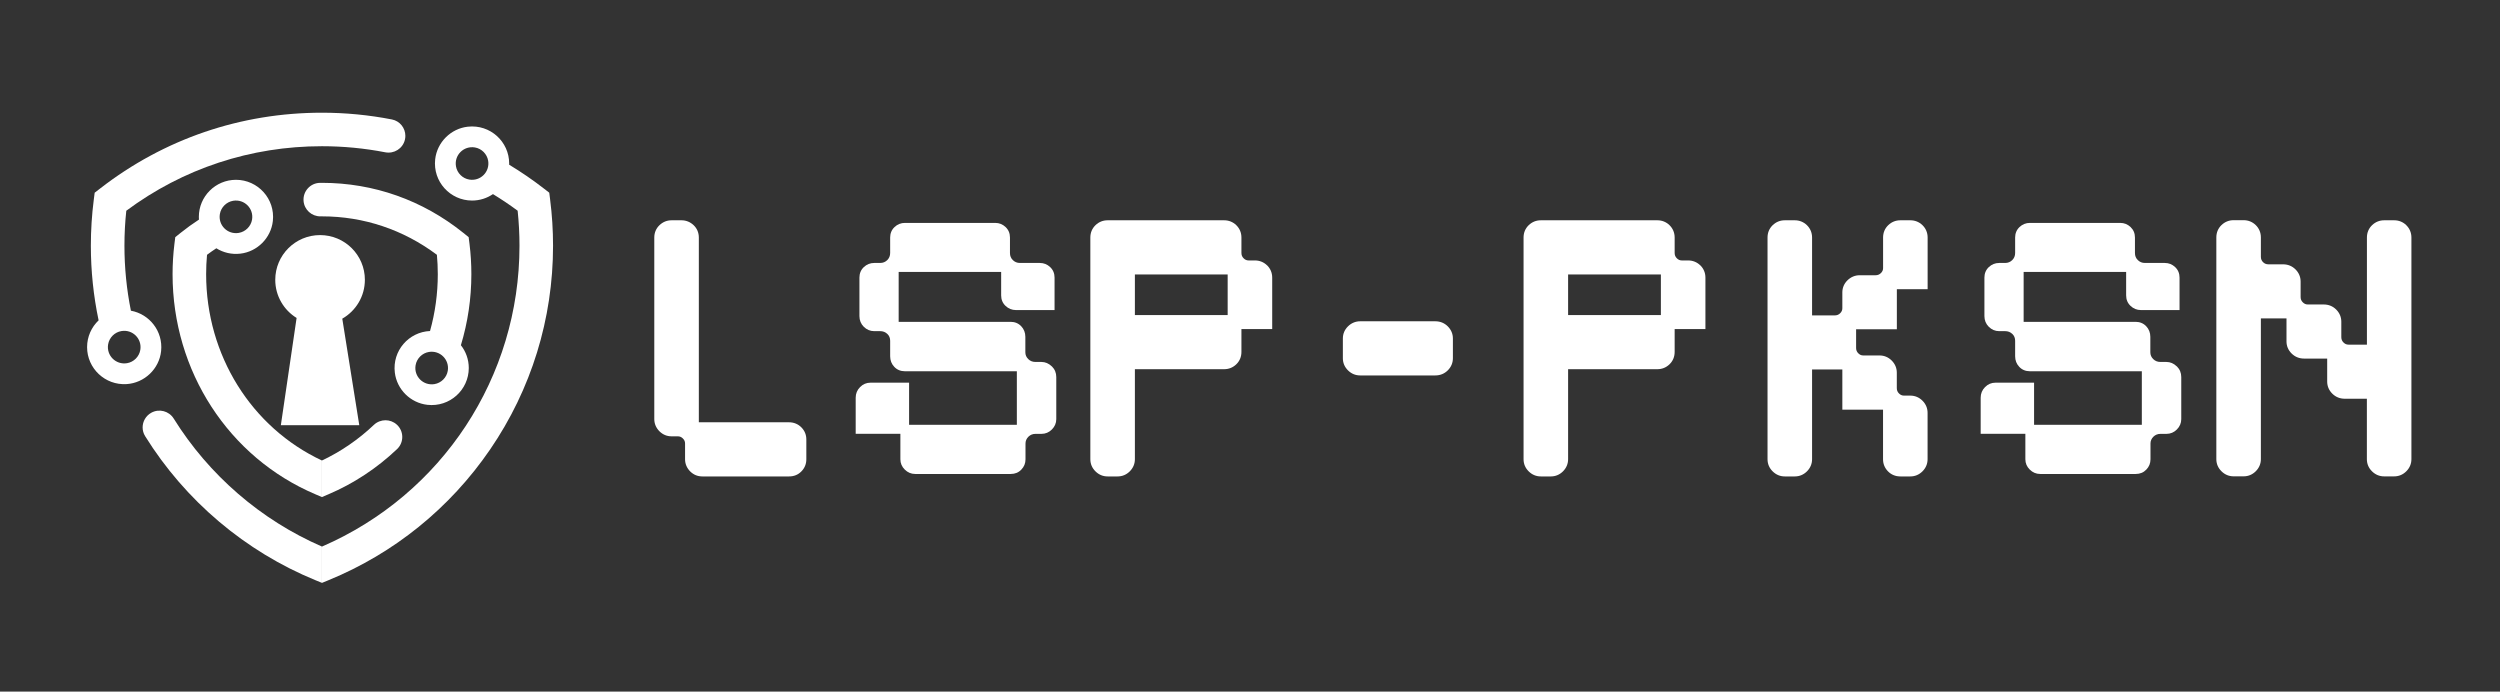<svg width="488" height="135" viewBox="0 0 488 135" fill="none" xmlns="http://www.w3.org/2000/svg">
<rect x="0" y="0" width="488" height="135" fill="#333333" stroke="none"/>
<path d="M107.386 38.952L107.214 37.612L106.144 36.785C103.992 35.114 101.725 33.566 99.388 32.15C99.388 32.072 99.391 31.993 99.391 31.915C99.391 27.657 95.685 24.244 91.32 24.73C87.998 25.098 85.32 27.772 84.948 31.088C84.462 35.443 87.877 39.148 92.149 39.148C93.66 39.148 95.062 38.68 96.226 37.89C97.877 38.895 99.491 39.981 101.045 41.133C101.28 43.385 101.404 45.678 101.404 47.968C101.404 73.608 86.318 96.511 62.849 106.692H62.846V113.78L64.091 113.27C76.911 108.023 87.829 99.191 95.673 87.733C103.708 75.992 107.955 62.244 107.955 47.971C107.955 44.948 107.764 41.912 107.383 38.955L107.386 38.952ZM91.608 35.053C90.287 34.839 89.222 33.777 89.005 32.458C88.642 30.282 90.51 28.421 92.69 28.78C94.008 28.997 95.072 30.059 95.289 31.378C95.649 33.553 93.784 35.415 91.608 35.053Z" fill="white"/>
<path d="M33.91 81.707C32.985 80.226 31.065 79.716 29.533 80.567C28.453 81.164 27.84 82.287 27.84 83.433C27.84 84.016 28 84.604 28.329 85.138C36.162 97.724 47.863 107.643 61.604 113.268L62.847 113.777V106.689C50.925 101.508 40.78 92.736 33.91 81.707Z" fill="white"/>
<path d="M40.239 53.521C40.239 52.256 40.296 50.989 40.411 49.737C41.004 49.293 41.608 48.871 42.228 48.463C43.561 49.299 45.187 49.712 46.913 49.513C50.226 49.13 52.892 46.46 53.261 43.146C53.742 38.798 50.326 35.099 46.061 35.099C42.068 35.099 38.815 38.343 38.815 42.329C38.815 42.51 38.824 42.688 38.836 42.866C37.6 43.671 36.4 44.534 35.248 45.461L34.212 46.294L34.048 47.609C33.809 49.55 33.685 51.541 33.685 53.524C33.685 72.431 44.628 89.293 61.565 96.484L62.846 97.03V89.894C49.066 83.439 40.239 69.317 40.239 53.524V53.521ZM42.917 41.785C43.135 40.47 44.199 39.408 45.52 39.19C47.696 38.831 49.561 40.693 49.202 42.866C48.984 44.184 47.92 45.247 46.599 45.464C44.419 45.826 42.554 43.961 42.917 41.785Z" fill="white"/>
<path d="M76.494 23.316C72.021 22.444 67.441 22 62.85 22C47.007 22 32.035 27.112 19.551 36.789L18.481 37.616L18.309 38.956C17.928 41.913 17.735 44.945 17.735 47.972C17.735 52.878 18.245 57.77 19.249 62.531C17.864 63.85 17 65.706 17 67.761C17 71.901 20.506 75.241 24.714 74.976C28.202 74.758 31.089 72 31.449 68.53C31.854 64.653 29.167 61.306 25.552 60.648C24.717 56.496 24.291 52.242 24.291 47.969C24.291 45.678 24.412 43.385 24.654 41.134C35.756 32.89 48.936 28.542 62.85 28.542C67.012 28.542 71.153 28.94 75.204 29.728C76.927 30.06 78.607 29.004 79.031 27.305C79.097 27.039 79.127 26.78 79.127 26.517C79.127 24.996 78.06 23.62 76.497 23.316H76.494ZM27.389 68.298C27.172 69.617 26.108 70.679 24.787 70.896C22.607 71.255 20.742 69.39 21.105 67.218C21.323 65.899 22.387 64.837 23.708 64.623C25.887 64.26 27.749 66.125 27.389 68.298Z" fill="white"/>
<path d="M77.436 82.87C76.814 82.308 76.028 82.031 75.245 82.031C74.462 82.031 73.618 82.329 72.987 82.93C69.982 85.785 66.533 88.15 62.845 89.888V97.025L64.127 96.479C69.021 94.4 73.591 91.385 77.509 87.662C78.89 86.349 78.857 84.137 77.436 82.864V82.87Z" fill="white"/>
<path d="M92.01 53.52C92.01 51.535 91.889 49.546 91.647 47.606L91.481 46.291L90.447 45.458C82.494 39.07 72.948 35.69 62.843 35.69C62.725 35.69 62.608 35.693 62.484 35.693C60.573 35.708 59.089 37.356 59.258 39.254C59.409 40.956 60.845 42.247 62.556 42.235C62.653 42.232 62.75 42.232 62.843 42.232C70.999 42.232 78.725 44.824 85.284 49.736C85.396 50.989 85.457 52.256 85.457 53.52C85.457 57.304 84.946 61.025 83.942 64.616C79.798 64.794 76.546 68.463 77.072 72.742C77.474 76.025 80.131 78.65 83.422 79.022C87.79 79.513 91.505 76.101 91.505 71.837C91.505 70.159 90.931 68.617 89.967 67.386C91.321 62.914 92.01 58.255 92.01 53.517V53.52ZM87.406 72.38C87.189 73.699 86.125 74.761 84.804 74.978C82.624 75.337 80.759 73.472 81.122 71.3C81.34 69.981 82.404 68.919 83.722 68.702C85.901 68.343 87.766 70.207 87.406 72.38Z" fill="white"/>
<path d="M71.226 54.622C71.226 49.8 67.309 45.889 62.478 45.889C57.648 45.889 53.73 49.8 53.73 54.622C53.73 57.769 55.399 60.524 57.896 62.063L54.822 83.005H70.132L66.813 62.205C69.449 60.699 71.223 57.869 71.223 54.622H71.226Z" fill="white"/>
<path d="M156.449 83.442C155.807 82.784 154.967 82.43 154.018 82.43H136.412V46.359C136.412 45.416 136.056 44.581 135.394 43.953C134.742 43.334 133.922 43 133.033 43H131.096C130.187 43 129.397 43.324 128.735 43.953C128.073 44.581 127.717 45.416 127.717 46.359V81.811C127.717 82.705 128.063 83.521 128.715 84.179C129.377 84.837 130.177 85.171 131.096 85.171H132.321C132.707 85.171 133.013 85.308 133.3 85.593C133.596 85.888 133.724 86.183 133.724 86.566V89.65C133.724 90.544 134.07 91.359 134.722 92.018C135.384 92.676 136.185 93 137.103 93H154.018C154.996 93 155.807 92.666 156.449 91.998C157.081 91.35 157.397 90.554 157.397 89.65V85.79C157.397 84.886 157.081 84.09 156.449 83.442Z" fill="white"/>
<path d="M205.296 71.507C204.723 70.947 204.041 70.652 203.271 70.652H202.105C201.552 70.652 201.087 70.466 200.712 70.092C200.336 69.719 200.149 69.287 200.149 68.766V65.75C200.149 64.935 199.872 64.238 199.338 63.678C198.795 63.108 198.094 62.823 197.273 62.823H175.419V53.078H195.426V57.656C195.426 58.481 195.712 59.169 196.285 59.709C196.849 60.249 197.53 60.525 198.311 60.525H205.849V54.188C205.849 53.363 205.563 52.676 204.99 52.136C204.427 51.595 203.745 51.33 202.974 51.33H199.101C198.538 51.33 198.084 51.143 197.708 50.77C197.323 50.397 197.145 49.935 197.145 49.385V46.369C197.145 45.544 196.859 44.856 196.285 44.316C195.722 43.776 195.041 43.511 194.27 43.511H176.634C175.863 43.511 175.181 43.786 174.618 44.316C174.045 44.856 173.759 45.554 173.759 46.369V49.385C173.759 49.935 173.571 50.397 173.195 50.77C172.82 51.143 172.356 51.33 171.802 51.33H170.637C169.866 51.33 169.184 51.605 168.621 52.136C168.048 52.676 167.761 53.373 167.761 54.188V61.703C167.761 62.519 168.048 63.226 168.611 63.786C169.174 64.346 169.856 64.64 170.637 64.64H171.802C172.366 64.64 172.82 64.817 173.205 65.181C173.581 65.534 173.759 65.976 173.759 66.526V69.542C173.759 70.358 174.035 71.055 174.569 71.615C175.112 72.185 175.814 72.469 176.634 72.469H198.489V82.921H177.454V74.699H169.915C169.135 74.699 168.453 74.984 167.89 75.554C167.327 76.114 167.03 76.821 167.03 77.636V84.68H175.754V89.65C175.754 90.426 176.041 91.104 176.614 91.664C177.177 92.224 177.859 92.519 178.639 92.519H197.303C198.133 92.519 198.825 92.234 199.368 91.664C199.911 91.104 200.178 90.426 200.178 89.66V86.576C200.178 86.065 200.366 85.632 200.741 85.249C201.127 84.876 201.581 84.689 202.135 84.689H203.3C204.081 84.689 204.763 84.405 205.326 83.835C205.889 83.275 206.185 82.597 206.185 81.821V73.599C206.185 72.784 205.899 72.086 205.326 71.517L205.296 71.507Z" fill="white"/>
<path d="M247.317 51.782C246.655 51.153 245.864 50.839 244.955 50.839H243.73C243.345 50.839 243.039 50.701 242.752 50.416C242.466 50.132 242.327 49.798 242.327 49.375V46.359C242.327 45.416 241.972 44.581 241.31 43.943C240.648 43.314 239.857 43 238.948 43H216.214C215.305 43 214.515 43.314 213.853 43.943C213.191 44.572 212.835 45.407 212.835 46.359V89.641C212.835 90.554 213.171 91.35 213.833 92.008C214.495 92.666 215.295 93 216.214 93H218.15C219.069 93 219.87 92.666 220.532 92.008C221.184 91.359 221.53 90.544 221.53 89.641V72.067H238.948C239.857 72.067 240.648 71.752 241.31 71.124C241.972 70.495 242.327 69.66 242.327 68.707V64.228H248.334V54.189C248.334 53.246 247.979 52.411 247.317 51.772V51.782ZM239.64 53.57V61.497H221.53V53.57H239.64Z" fill="white"/>
<path d="M282.609 63.708C281.947 63.049 281.127 62.715 280.168 62.715H265.506C264.607 62.715 263.777 63.059 263.125 63.708C262.463 64.366 262.127 65.161 262.127 66.075V69.925C262.127 70.839 262.463 71.635 263.125 72.293C263.787 72.951 264.587 73.285 265.506 73.285H280.168C281.127 73.285 281.947 72.951 282.609 72.293C283.261 71.645 283.606 70.829 283.606 69.925V66.075C283.606 65.171 283.271 64.376 282.609 63.708Z" fill="white"/>
<path d="M331.881 51.782C331.219 51.153 330.429 50.839 329.52 50.839H328.295C327.909 50.839 327.603 50.701 327.317 50.416C327.03 50.132 326.892 49.798 326.892 49.375V46.359C326.892 45.416 326.536 44.581 325.874 43.943C325.212 43.314 324.422 43 323.513 43H300.778C299.869 43 299.079 43.314 298.417 43.943C297.755 44.572 297.399 45.407 297.399 46.359V89.641C297.399 90.554 297.735 91.35 298.397 92.008C299.059 92.666 299.86 93 300.778 93H302.715C303.634 93 304.434 92.666 305.096 92.008C305.748 91.359 306.094 90.544 306.094 89.641V72.067H323.513C324.422 72.067 325.212 71.752 325.874 71.124C326.536 70.495 326.892 69.66 326.892 68.707V64.228H332.899V54.189C332.899 53.246 332.543 52.411 331.881 51.772V51.782ZM324.204 53.57V61.497H306.094V53.57H324.204Z" fill="white"/>
<path d="M370.266 64.297V56.458H376.273V46.359C376.273 45.416 375.917 44.581 375.255 43.943C374.593 43.314 373.803 43 372.894 43H370.957C370.048 43 369.258 43.314 368.596 43.943C367.934 44.572 367.578 45.407 367.578 46.359V52.332C367.578 52.715 367.44 53.02 367.154 53.304C366.867 53.589 366.531 53.727 366.106 53.727H363.004C362.105 53.727 361.285 54.071 360.623 54.719C359.961 55.377 359.625 56.173 359.625 57.086V60.171C359.625 60.554 359.487 60.858 359.2 61.143C358.913 61.428 358.578 61.566 358.153 61.566H353.717V46.359C353.717 45.416 353.361 44.581 352.699 43.943C352.037 43.314 351.246 43 350.338 43H348.401C347.492 43 346.702 43.314 346.04 43.943C345.378 44.572 345.022 45.407 345.022 46.359V89.641C345.022 90.554 345.358 91.35 346.02 92.008C346.682 92.666 347.482 93 348.401 93H350.338C351.256 93 352.057 92.666 352.719 92.008C353.371 91.359 353.717 90.544 353.717 89.641V72.126H359.625V79.965H367.569V89.641C367.569 90.544 367.885 91.33 368.517 91.988C369.149 92.646 369.989 93 370.948 93H372.884C373.803 93 374.603 92.666 375.265 92.008C375.917 91.359 376.263 90.544 376.263 89.641V80.584C376.263 79.68 375.927 78.884 375.265 78.216C374.603 77.558 373.803 77.224 372.884 77.224H371.659C371.274 77.224 370.967 77.086 370.681 76.802C370.394 76.517 370.256 76.183 370.256 75.76V72.745C370.256 71.841 369.92 71.045 369.258 70.377C368.596 69.719 367.796 69.385 366.877 69.385H363.715C363.33 69.385 363.024 69.248 362.737 68.963C362.451 68.678 362.312 68.344 362.312 67.921V64.277H370.256L370.266 64.297Z" fill="white"/>
<path d="M424.893 71.507C424.32 70.947 423.638 70.652 422.867 70.652H421.702C421.148 70.652 420.684 70.466 420.308 70.092C419.933 69.719 419.745 69.287 419.745 68.766V65.75C419.745 64.935 419.469 64.238 418.935 63.678C418.392 63.108 417.69 62.823 416.87 62.823H395.015V53.078H415.023V57.656C415.023 58.481 415.309 59.169 415.882 59.709C416.445 60.249 417.127 60.525 417.908 60.525H425.446V54.188C425.446 53.363 425.16 52.676 424.587 52.136C424.023 51.595 423.342 51.33 422.571 51.33H418.698C418.135 51.33 417.68 51.143 417.305 50.77C416.92 50.397 416.742 49.935 416.742 49.385V46.369C416.742 45.544 416.455 44.856 415.882 44.316C415.319 43.776 414.637 43.511 413.867 43.511H396.23C395.46 43.511 394.778 43.786 394.215 44.316C393.642 44.856 393.355 45.554 393.355 46.369V49.385C393.355 49.935 393.168 50.397 392.792 50.77C392.417 51.143 391.952 51.33 391.399 51.33H390.233C389.463 51.33 388.781 51.605 388.218 52.136C387.645 52.676 387.358 53.373 387.358 54.188V61.703C387.358 62.519 387.645 63.226 388.208 63.786C388.771 64.346 389.453 64.64 390.233 64.64H391.399C391.962 64.64 392.417 64.817 392.802 65.181C393.178 65.534 393.355 65.976 393.355 66.526V69.542C393.355 70.358 393.632 71.055 394.166 71.615C394.709 72.185 395.41 72.469 396.23 72.469H418.085V82.921H397.051V74.699H389.512C388.731 74.699 388.05 74.984 387.487 75.554C386.923 76.114 386.627 76.821 386.627 77.636V84.68H395.351V89.65C395.351 90.426 395.638 91.104 396.211 91.664C396.774 92.224 397.456 92.519 398.236 92.519H416.9C417.73 92.519 418.421 92.234 418.965 91.664C419.508 91.104 419.775 90.426 419.775 89.66V86.576C419.775 86.065 419.963 85.632 420.338 85.249C420.723 84.876 421.178 84.689 421.731 84.689H422.897C423.678 84.689 424.359 84.405 424.923 83.835C425.486 83.275 425.782 82.597 425.782 81.821V73.599C425.782 72.784 425.496 72.086 424.923 71.517L424.893 71.507Z" fill="white"/>
<path d="M469.7 43.943C469.038 43.315 468.247 43 467.338 43H465.402C464.493 43 463.703 43.315 463.041 43.943C462.379 44.572 462.023 45.407 462.023 46.36V67.273H458.427C458.041 67.273 457.735 67.136 457.448 66.851C457.162 66.566 457.024 66.232 457.024 65.809V62.794C457.024 61.89 456.688 61.094 456.026 60.426C455.364 59.768 454.544 59.434 453.585 59.434H450.483C450.098 59.434 449.791 59.297 449.505 59.012C449.218 58.727 449.08 58.393 449.08 57.971V54.955C449.08 54.051 448.744 53.255 448.082 52.587C447.42 51.929 446.6 51.595 445.642 51.595H442.796C442.371 51.595 442.035 51.458 441.749 51.173C441.462 50.888 441.324 50.554 441.324 50.132V46.34C441.324 45.397 440.968 44.562 440.306 43.923C439.644 43.295 438.854 42.98 437.945 42.98H436.008C435.099 42.98 434.309 43.295 433.647 43.923C432.985 44.552 432.629 45.387 432.629 46.34V89.621C432.629 90.534 432.965 91.33 433.627 91.988C434.289 92.647 435.09 92.981 436.008 92.981H437.945C438.864 92.981 439.664 92.647 440.326 91.988C440.978 91.34 441.324 90.525 441.324 89.621V62.155H446.323V66.635C446.323 67.548 446.659 68.344 447.321 69.002C447.983 69.66 448.803 69.994 449.762 69.994H454.267V74.474C454.267 75.387 454.603 76.183 455.265 76.841C455.927 77.499 456.747 77.833 457.705 77.833H462.013V89.631C462.013 90.544 462.349 91.34 463.011 91.998C463.673 92.656 464.473 92.99 465.392 92.99H467.329C468.247 92.99 469.048 92.656 469.71 91.998C470.362 91.35 470.708 90.534 470.708 89.631V46.36C470.708 45.417 470.352 44.582 469.69 43.943H469.7Z" fill="white"/>
</svg>
